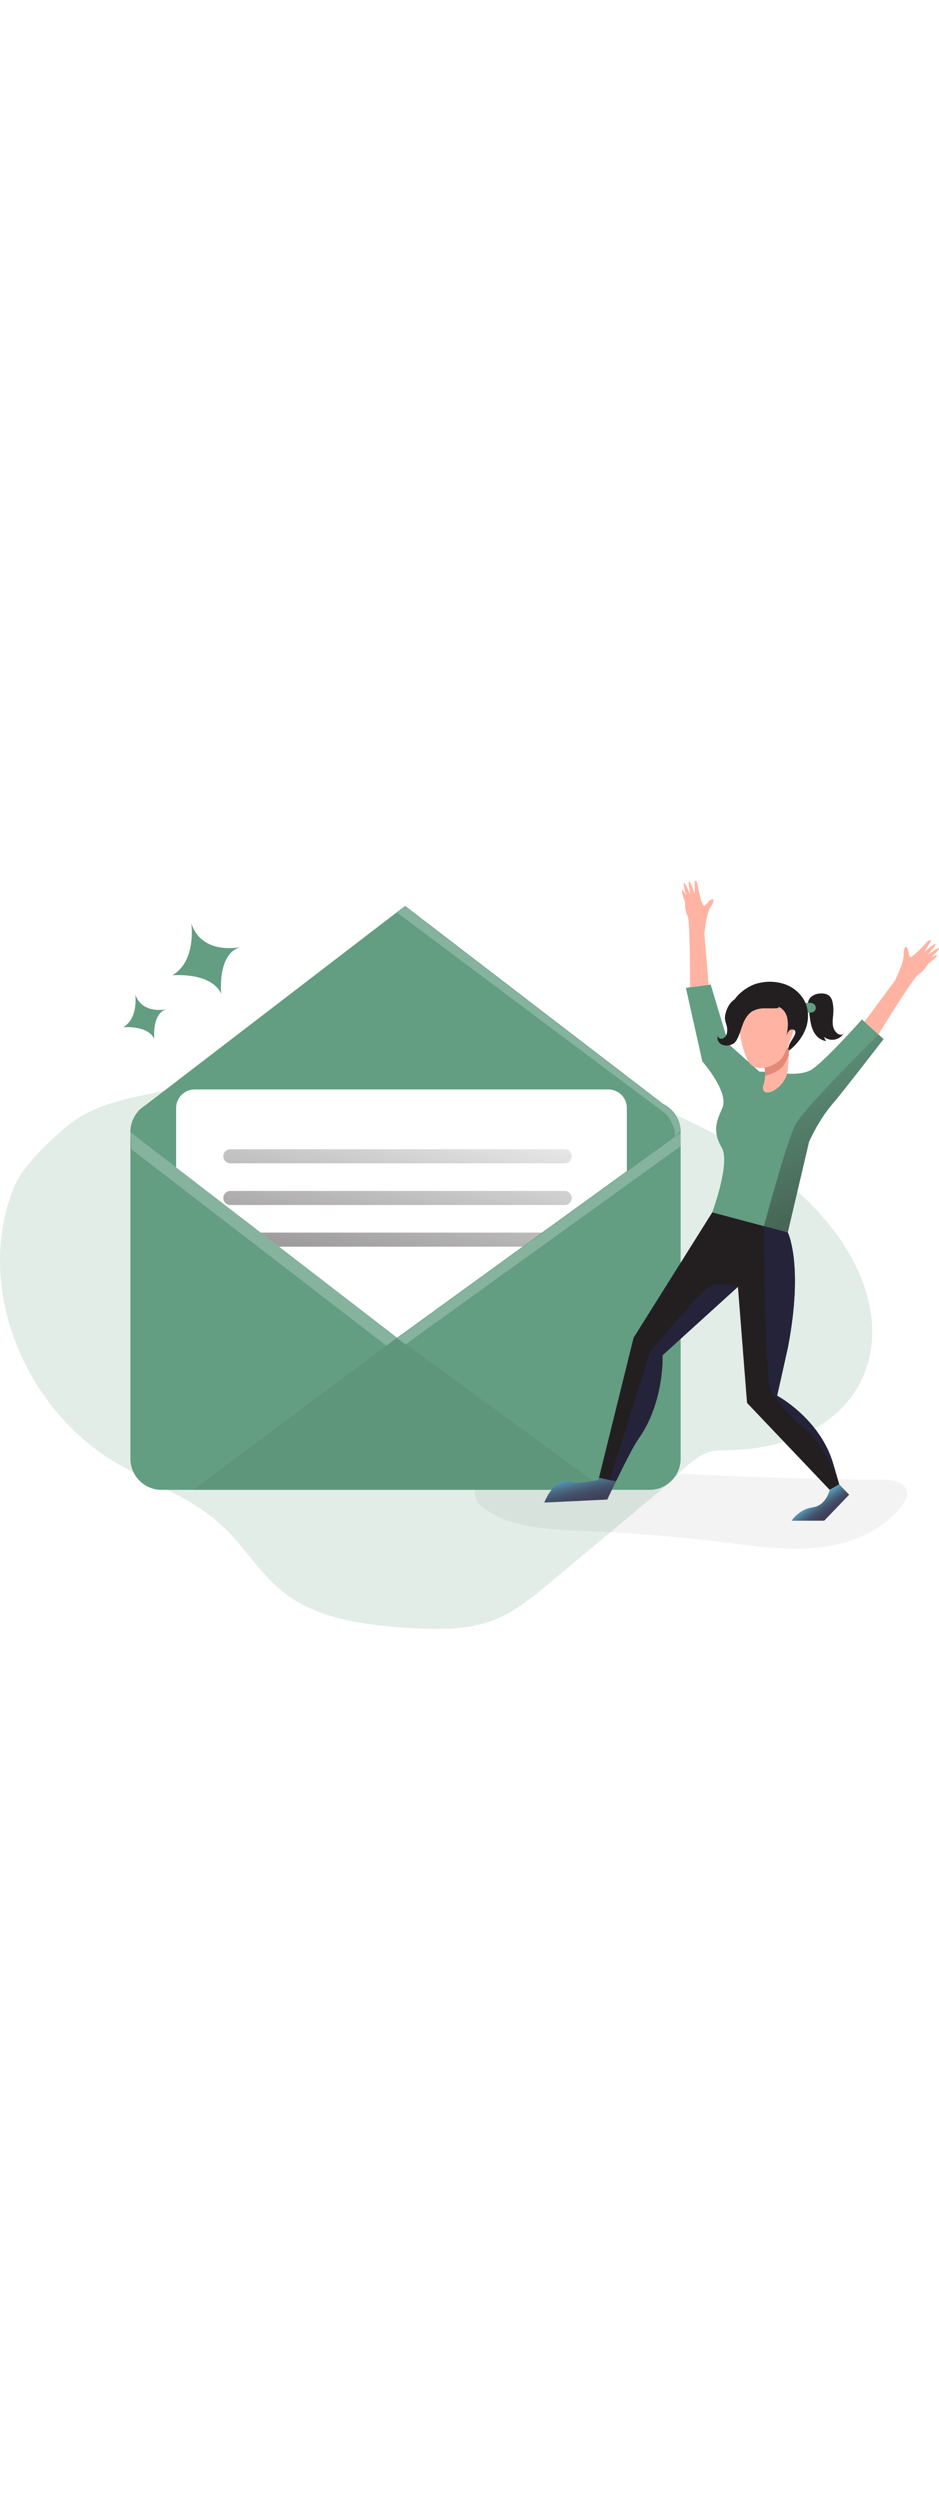 <svg xmlns="http://www.w3.org/2000/svg" xmlns:xlink="http://www.w3.org/1999/xlink" id="_0004_new_message" class="illustrations_image" data-imageid="message-received-38" style="width:188px" viewBox="0 0 500 500"><defs><linearGradient id="linear-gradient-message-received-38" x1="-161.68" x2="-242.36" y1="2885.84" y2="2599.13" gradientTransform="matrix(1 0 0 -1 409 2960.46)" gradientUnits="userSpaceOnUse"><stop offset="0" stop-color="#231f20" stop-opacity="0"/><stop offset="1" stop-color="#231f20"/></linearGradient><linearGradient xlink:href="#linear-gradient-message-received-38" id="linear-gradient-2-message-received-38" x1="-187.58" x2="-236.25" y1="2807.01" y2="2573.65"/><linearGradient xlink:href="#linear-gradient-message-received-38" id="linear-gradient-3-message-received-38" x1="-183.15" x2="-231.82" y1="2806.1" y2="2572.73"/><linearGradient xlink:href="#linear-gradient-message-received-38" id="linear-gradient-4-message-received-38" x1="-177.49" x2="-226.16" y1="2804.91" y2="2571.54"/><linearGradient id="linear-gradient-5-message-received-38" x1="-102.57" x2="-97.43" y1="-233.5" y2="-212.08" gradientTransform="translate(408.67 600.5)" gradientUnits="userSpaceOnUse"><stop offset="0" stop-color="#68e1fd"/><stop offset="0" stop-color="#67ddf9"/><stop offset=".12" stop-color="#5cb3ce"/><stop offset=".24" stop-color="#538ea9"/><stop offset=".37" stop-color="#4c718b"/><stop offset=".5" stop-color="#465a73"/><stop offset=".63" stop-color="#424a63"/><stop offset=".79" stop-color="#404059"/><stop offset=".99" stop-color="#3f3d56"/></linearGradient><linearGradient xlink:href="#linear-gradient-5-message-received-38" id="linear-gradient-6-message-received-38" x1="24.14" x2="32.71" y1="-219.07" y2="-207.08"/><linearGradient xlink:href="#linear-gradient-message-received-38" id="linear-gradient-7-message-received-38" x1="2.75" x2="98.11" y1="2832.46" y2="2621.44"/><style>.cls-1_message-received-38{fill:#000405;opacity:.05;stroke-width:0}.cls-11_message-received-38,.cls-15_message-received-38,.cls-16_message-received-38{stroke-width:0}.cls-1_message-received-38{isolation:isolate}.cls-16_message-received-38{fill:#68e1fd}.cls-11_message-received-38{fill:#231f20}.cls-15_message-received-38{fill:#ffb4a3}</style></defs><path id="Background_message-received-38" d="M79.16 167.03c-14.68 3.11-29.93 6.49-41.71 15.78C27.5 190.65 12 205.12 7.3 216.88c-19.9 49.66 2.6 110.09 46.26 141 20.54 14.54 46.13 21.57 64.59 38.68 11.67 10.82 19.85 25.15 32.27 35.1 18.15 14.52 42.65 17.74 65.84 19.29 16.11 1.09 32.85 1.56 47.79-4.56 10.8-4.43 19.96-12.02 28.94-19.5l59.51-49.7c9.56-7.98 18.5-20.68 30.95-20.6 112.06.8 119.61-131.08-52.37-189.49-15.16-5.15-25.55-19.46-39.79-26.8-29.42-15.16-63.27-10.25-92.94.24-37.67 13.35-80.1 18.17-119.2 26.49Z" class="targetColor" style="stroke-width:0;isolation:isolate;opacity:.18;fill:#639d82"/><path id="shadow_message-received-38" d="M470.28 372.17c5.19.09 11.87 1.38 12.67 6.5.43 2.67-1.09 5.26-2.75 7.41-10.34 13.52-27.48 20.35-44.39 22.18s-33.95-.73-50.83-2.81c-24.4-3.01-48.89-5.01-73.48-6-17.48-.71-35.87-1.15-50.93-10.05-2.79-1.65-5.54-3.71-6.88-6.67-2.67-5.89 1.55-13.06 7.33-15.92s12.59-2.58 19.04-2.23c63.38 3.41 126.72 7.59 190.21 7.59Z" class="cls-1_message-received-38"/><g id="message_message-received-38"><path d="M362.43 187.29v173.73c0 9.15-7.43 16.57-16.58 16.57H86.02c-9.15 0-16.58-7.42-16.58-16.58V187.28c0-9.15 7.41-16.57 16.56-16.58h259.85c9.15 0 16.58 7.41 16.58 16.57Z" class="cls-16_message-received-38 targetColor" style="fill:#639d82"/><path d="M357.94 176.01H73.5l2.31-1.77c.11-.09.22-.18.33-.26l135.3-103.72 4.27-3.27 137.67 105.54 4.55 3.49Z" class="cls-16_message-received-38 targetColor" style="fill:#639d82"/><path d="m362.43 187.29-3.46 2.5-25.2 18.25-122.33 88.61-117.65-90.61-24.35-18.75.31-3.22c.59-3.02 2.02-5.81 4.12-8.06q.885-.96 1.92-1.77c.11-.09.22-.18.33-.26 2.86-2.13 6.32-3.28 9.89-3.27h259.83c8.54 0 15.67 6.49 16.5 14.98.05.53.08 1.07.08 1.6Z" class="cls-16_message-received-38 targetColor" style="fill:#639d82"/><path d="m362.43 187.29-3.46 2.51-25.2 18.24-122.33 88.61-117.65-90.6-24.35-18.76.31-3.21c.77-3.9 2.91-7.39 6.04-9.85l.33-.25L211.43 70.26l4.27-3.27 137.67 105.54c5.05 2.57 8.43 7.54 8.97 13.18.05.53.08 1.06.08 1.59Z" style="stroke-width:0;fill:url(#linear-gradient)"/><path d="M333.78 174.46v33.59l-45.15 32.67-10.35 7.52-66.83 48.41-62.86-48.41-9.74-7.49-45.07-34.67v-31.62c0-5.44 4.41-9.85 9.85-9.85h220.31c5.43 0 9.84 4.41 9.84 9.85" style="stroke-width:0;fill:#fff"/><path d="M300.69 203.91H122.66c-2.07 0-3.75-1.68-3.75-3.75s1.68-3.75 3.75-3.75h178.03c2.07 0 3.75 1.68 3.75 3.75s-1.68 3.75-3.75 3.75" style="stroke-width:0;fill:url(#linear-gradient-2-message-received-38)"/><path d="M300.69 226.08H122.66c-2.07 0-3.75-1.68-3.75-3.75s1.68-3.75 3.75-3.75h178.03c2.07 0 3.75 1.68 3.75 3.75s-1.68 3.75-3.75 3.75" style="stroke-width:0;fill:url(#linear-gradient-3-message-received-38)"/><path d="m288.63 240.75-10.36 7.49H148.59l-9.74-7.49z" style="stroke-width:0;fill:url(#linear-gradient-4-message-received-38)"/><path d="m211.44 296.65-108.58 80.96h219.41z" class="cls-1_message-received-38"/><path d="M117.78 113.69c-5.47-11.73-26-9.8-26-9.8 12.67-7.47 10.24-26.46 10.09-27.58 5.54 16.55 24.67 12.9 26.38 12.54-12.7 3.13-10.47 24.84-10.47 24.84m-35.61 24.06c-3.47-7.45-16.54-6.23-16.54-6.23 8.27-4.91 6.39-17.56 6.39-17.56v.07c3.55 10.46 15.68 8.14 16.76 7.91-8.04 2-6.62 15.8-6.62 15.8Z" class="cls-16_message-received-38 targetColor" style="fill:#639d82"/><path d="m69.94 196.42 135.8 104.49 5.7-4.26-142-109.36zm146 103.81 146.49-105.44v-7.19L211.44 296.94zm146.41-114.24-.4 1.12-2.98 2.98c2.09-3.61-3.82-12-3.82-12l-2.36-1.77-7.09-5.33L211.44 70.56l4.27-3.27 137.67 105.53c5.04 2.57 8.42 7.54 8.97 13.18Z" style="stroke-width:0;isolation:isolate;opacity:.22;fill:#fff"/></g><g id="character_1_message-received-38"><path d="M470.5 137.83s-22.56 29.17-26.84 34.06c-7.81 8.88-12.84 20.53-12.84 20.53l-11.34 48.23-12.67-3.38-27.54-7.33s9.79-26.36 5.05-34.37c-6.32-10.67-.85-17.34.59-21.92 2.67-8.49-10.95-24-10.95-24l-8.73-39.09 13.18-1.76 9.56 31.69 16.38 14.62 11.67.62s8.8 1.81 15.2-1.15c6.12-2.84 27.74-27.22 27.74-27.22l8.82 8z" class="cls-16_message-received-38 targetColor" style="fill:#639d82"/><path d="M431.93 115.36a8.25 8.25 0 0 1 5.71-1.8c1.51-.06 2.98.45 4.13 1.43.89.99 1.45 2.23 1.61 3.55.33 1.64.45 3.31.37 4.97-.15 3.06-.94 6.3.38 9.07.31.66.74 1.26 1.25 1.77.6.67 1.43 1.08 2.32 1.15.92.04 1.73-.59 1.91-1.49a7.08 7.08 0 0 1-9.36 3.56s-.02 0-.03-.01a7.5 7.5 0 0 1-1.55-.95l1.16 2.35c-.96-.25-1.89-.6-2.77-1.05-2.83-1.54-4.42-4.67-5.17-7.83-.67-2.9-.8-5.89-1.43-8.81-.46-2.22-.34-4.3 1.47-5.91" class="cls-11_message-received-38"/><path d="M431.08 118.56c.58-.02 1.15.07 1.69.26.92.38 1.55 1.24 1.63 2.23.05 1-.49 1.93-1.39 2.38-.57.23-1.18.34-1.8.31-.56 0-1.13 0-1.69-.05a.73.73 0 0 1-.77-.56c-.37-.73-.64-1.49-.82-2.29-.46-2.45 1.19-2.31 3.14-2.29Z" class="cls-16_message-received-38 targetColor" style="fill:#639d82"/><path d="M420.22 141.97s-.11 1.93-.24 4.43c-.11 2.11-.25 4.67-.37 6.79a14.23 14.23 0 0 1-4.31 9.47c-1.51 1.54-5.1 4.41-7.84 3.39-1.33-.49-1.38-2.17-1.1-3.18.62-1.84.96-3.75 1.02-5.69.04-1.57-.1-3.13-.42-4.67-1.71-4.29 13.26-10.55 13.26-10.55Z" class="cls-15_message-received-38"/><path d="M420.22 141.97s-.11 1.93-.24 4.43c-1.05 2.35-2.04 4.26-2.58 5.21-1.09 1.93-5.55 4.96-10 5.57.04-1.57-.1-3.13-.42-4.67-1.73-4.29 13.24-10.55 13.24-10.55Z" style="stroke-width:0;fill:#e2897a"/><path d="M407.18 116.44c-7.9.48-13.91 7.27-13.44 15.17 0 .34.05.67.1 1.01.45 5.83 1.94 11.52 4.41 16.82 4.67 8 16.5 1.42 18.37-1.87s9.06-18.15 6.04-22.36c-2.08-2.84-7.85-9.07-15.49-8.77Z" class="cls-15_message-received-38"/><path d="M402.98 108.31a24.78 24.78 0 0 1 15.3.45c4.85 1.84 9.03 5.63 10.87 10.47 1.59 4.49 1.43 9.42-.43 13.8a26.95 26.95 0 0 1-8.67 10.95c-.98-3 2.04-5.67 3.21-8.59.27-.54.33-1.16.17-1.75-.43-1.09-2.05-1.21-2.98-.5s-1.33 1.9-1.67 3.01c.9-4.77 1.57-10.37-1.81-13.86-2-2.07-5.02-2.84-7.9-2.87a19.32 19.32 0 0 0-14.13 6.07c-1.06 1.14-2.57 2.54-3.91 1.75-.42-.29-.75-.69-.95-1.15-3.98-7.88 6.47-16.04 12.9-17.8Z" class="cls-11_message-received-38"/><path d="M409.42 117.12c-3.33-1.47-6.83-2.67-10.45-2.67s-7.37 1.23-9.77 3.95a13.8 13.8 0 0 0-2.67 5.18c-.4 1.19-.56 2.44-.47 3.69.14.91.37 1.8.67 2.67.63 2.16.89 4.67-.47 6.48-.51.73-1.33 1.19-2.23 1.24-.91.02-1.7-.65-1.83-1.55-.59 1.66.37 3.61 1.9 4.48 1.59.81 3.45.9 5.11.25a5.7 5.7 0 0 0 1.89-1.03c.55-.53 1-1.15 1.33-1.83 1.39-2.53 2.09-5.33 3.13-8.06s2.55-5.33 5.01-6.87c1.95-1.06 4.14-1.61 6.36-1.58 2.21-.07 4.43.11 6.63-.09s.61-1.51-.34-2.19c-1.2-.81-2.47-1.5-3.81-2.05Z" class="cls-11_message-received-38"/><path d="M498.97 93.21c.57.44-4.74 4.57-4.74 4.57s-2.48 4.27-5 5.46-21.46 32.1-21.46 32.1l-7.47-6.77 16.12-21.69s5.33-10.22 4.74-14.67c0 0 .32-5.25 1.93-2.81 1.13 1.74.41 4.48 1.75 4.77.15.01.3-.02.43-.09 1.11-.67 2.13-1.49 3.03-2.43 2.67-2.54 5.85-6.07 5.85-6.07s1.75-.74 1.53 0-3.43 5.73-3.61 6c.3-.27 5.22-4.67 6-4.33s-3.81 5.4-4.08 5.69c.29-.2 5.53-3.85 5.93-3.53.74.62-4 4.73-4.39 5.05.3-.16 2.91-1.69 3.45-1.26Z" class="cls-15_message-received-38"/><path d="M493.35 96.38c-.4.13-.82.16-1.23.1-1.34-.1-2.69-.12-4.04-.07-.91.04-2.78.67-2.83-.74 0-.37.09-.74.07-1.11 0-.16-.03-.32-.07-.48 1.11-.67 2.13-1.49 3.03-2.43.41.14.79.33 1.15.58l2.63 1.7c.47.31.93.61 1.38.95.2.12.36.3.45.51a.87.87 0 0 1-.55.99ZM363.15 58.5c-.72.08 1.61 6.39 1.61 6.39s-.15 4.94 1.33 7.27 1.33 38.11 1.33 38.11l9.92-1.33L375.09 82s.86-11.5 3.71-14.96c0 0 2.49-4.63-.15-3.41-1.88.88-2.71 3.59-4 3.13a.6.6 0 0 1-.31-.31c-.61-1.16-1.05-2.39-1.33-3.66-.94-3.57-1.77-8.25-1.77-8.25s-1.07-1.53-1.24-.79-.11 6.67-.11 7.01c-.11-.38-2-6.73-2.83-6.84s.39 6.6.47 6.99c-.15-.32-2.67-6.19-3.19-6.12-.95.14.94 6.15 1.08 6.6-.19-.29-1.59-2.95-2.27-2.89" class="cls-15_message-received-38"/><path d="M366.21 64.16c.28.32.63.57 1.02.73 1.19.63 2.35 1.32 3.47 2.08.75.51 2 2.05 2.79.86.21-.31.31-.67.53-.98.1-.13.2-.26.31-.38-.61-1.16-1.05-2.39-1.33-3.66-.42-.1-.85-.13-1.28-.11l-3.13.06c-.56-.01-1.12.01-1.68.07-.24 0-.47.07-.67.2-.29.31-.3.8-.03 1.13" class="cls-15_message-received-38"/><path d="m446.93 374.72-5.14 2.88-44.01-46.26-4.85-61.76-40.13 36.4s1.07 25.06-12.96 44.67c-2.51 3.51-7.63 13.72-11.5 21.7-.12.25-.24.5-.35.75l-.75-.15-2.62-.55-5.69-1.17 18.44-74.54 41.91-66.72 27.54 7.33 12.67 3.38s8.55 17.13 0 61.46l-5.67 25.38s22.84 12.18 29.88 36.28l3.18 10.91h.03Z" class="cls-11_message-received-38"/><path d="M327.99 373.07c-2.67 5.45-4.61 9.68-4.61 9.68l-33.56 1.6s5.56-14.72 14.61-10.91c3.06 1.28 14.15-1.13 14.15-1.13l.35-1.11z" style="stroke-width:0;fill:url(#linear-gradient-5-message-received-38)"/><path d="m446.93 374.72 5.22 5.46L438.89 394h-17.34s3.69-6.1 11.08-7.07 9.15-9.33 9.15-9.33l5.13-2.87Z" style="stroke-width:0;fill:url(#linear-gradient-6-message-received-38)"/><path d="M470.5 137.83s-22.56 29.17-26.84 34.06c-7.81 8.88-12.84 20.53-12.84 20.53l-11.34 48.23-12.67-3.38s11.83-44.23 16.58-53.61c4.75-9.39 44.37-48.3 44.37-48.3l2.73 2.47Z" style="stroke-width:0;fill:url(#linear-gradient-7-message-received-38)"/><path d="M446.89 374.7c-.23-.67-7.76-21.58-19.06-30.34-11.48-8.91-18.14-21.2-18.14-21.2-2.67-23.6-2.89-85.89-2.89-85.89l12.67 3.38s8.55 17.13 0 61.46l-5.67 25.38s22.84 12.21 29.88 36.31l3.21 10.91Zm-94.09-68.73s1.07 25.06-12.96 44.67c-2.51 3.51-7.63 13.72-11.5 21.7l-1.11.59-2.62-.55 21.75-68.6s26.34-31.21 31.18-34.2c4.83-2.99 15.39 0 15.39 0l-40.14 36.39Z" style="stroke-width:0;fill:#25233a"/></g></svg>